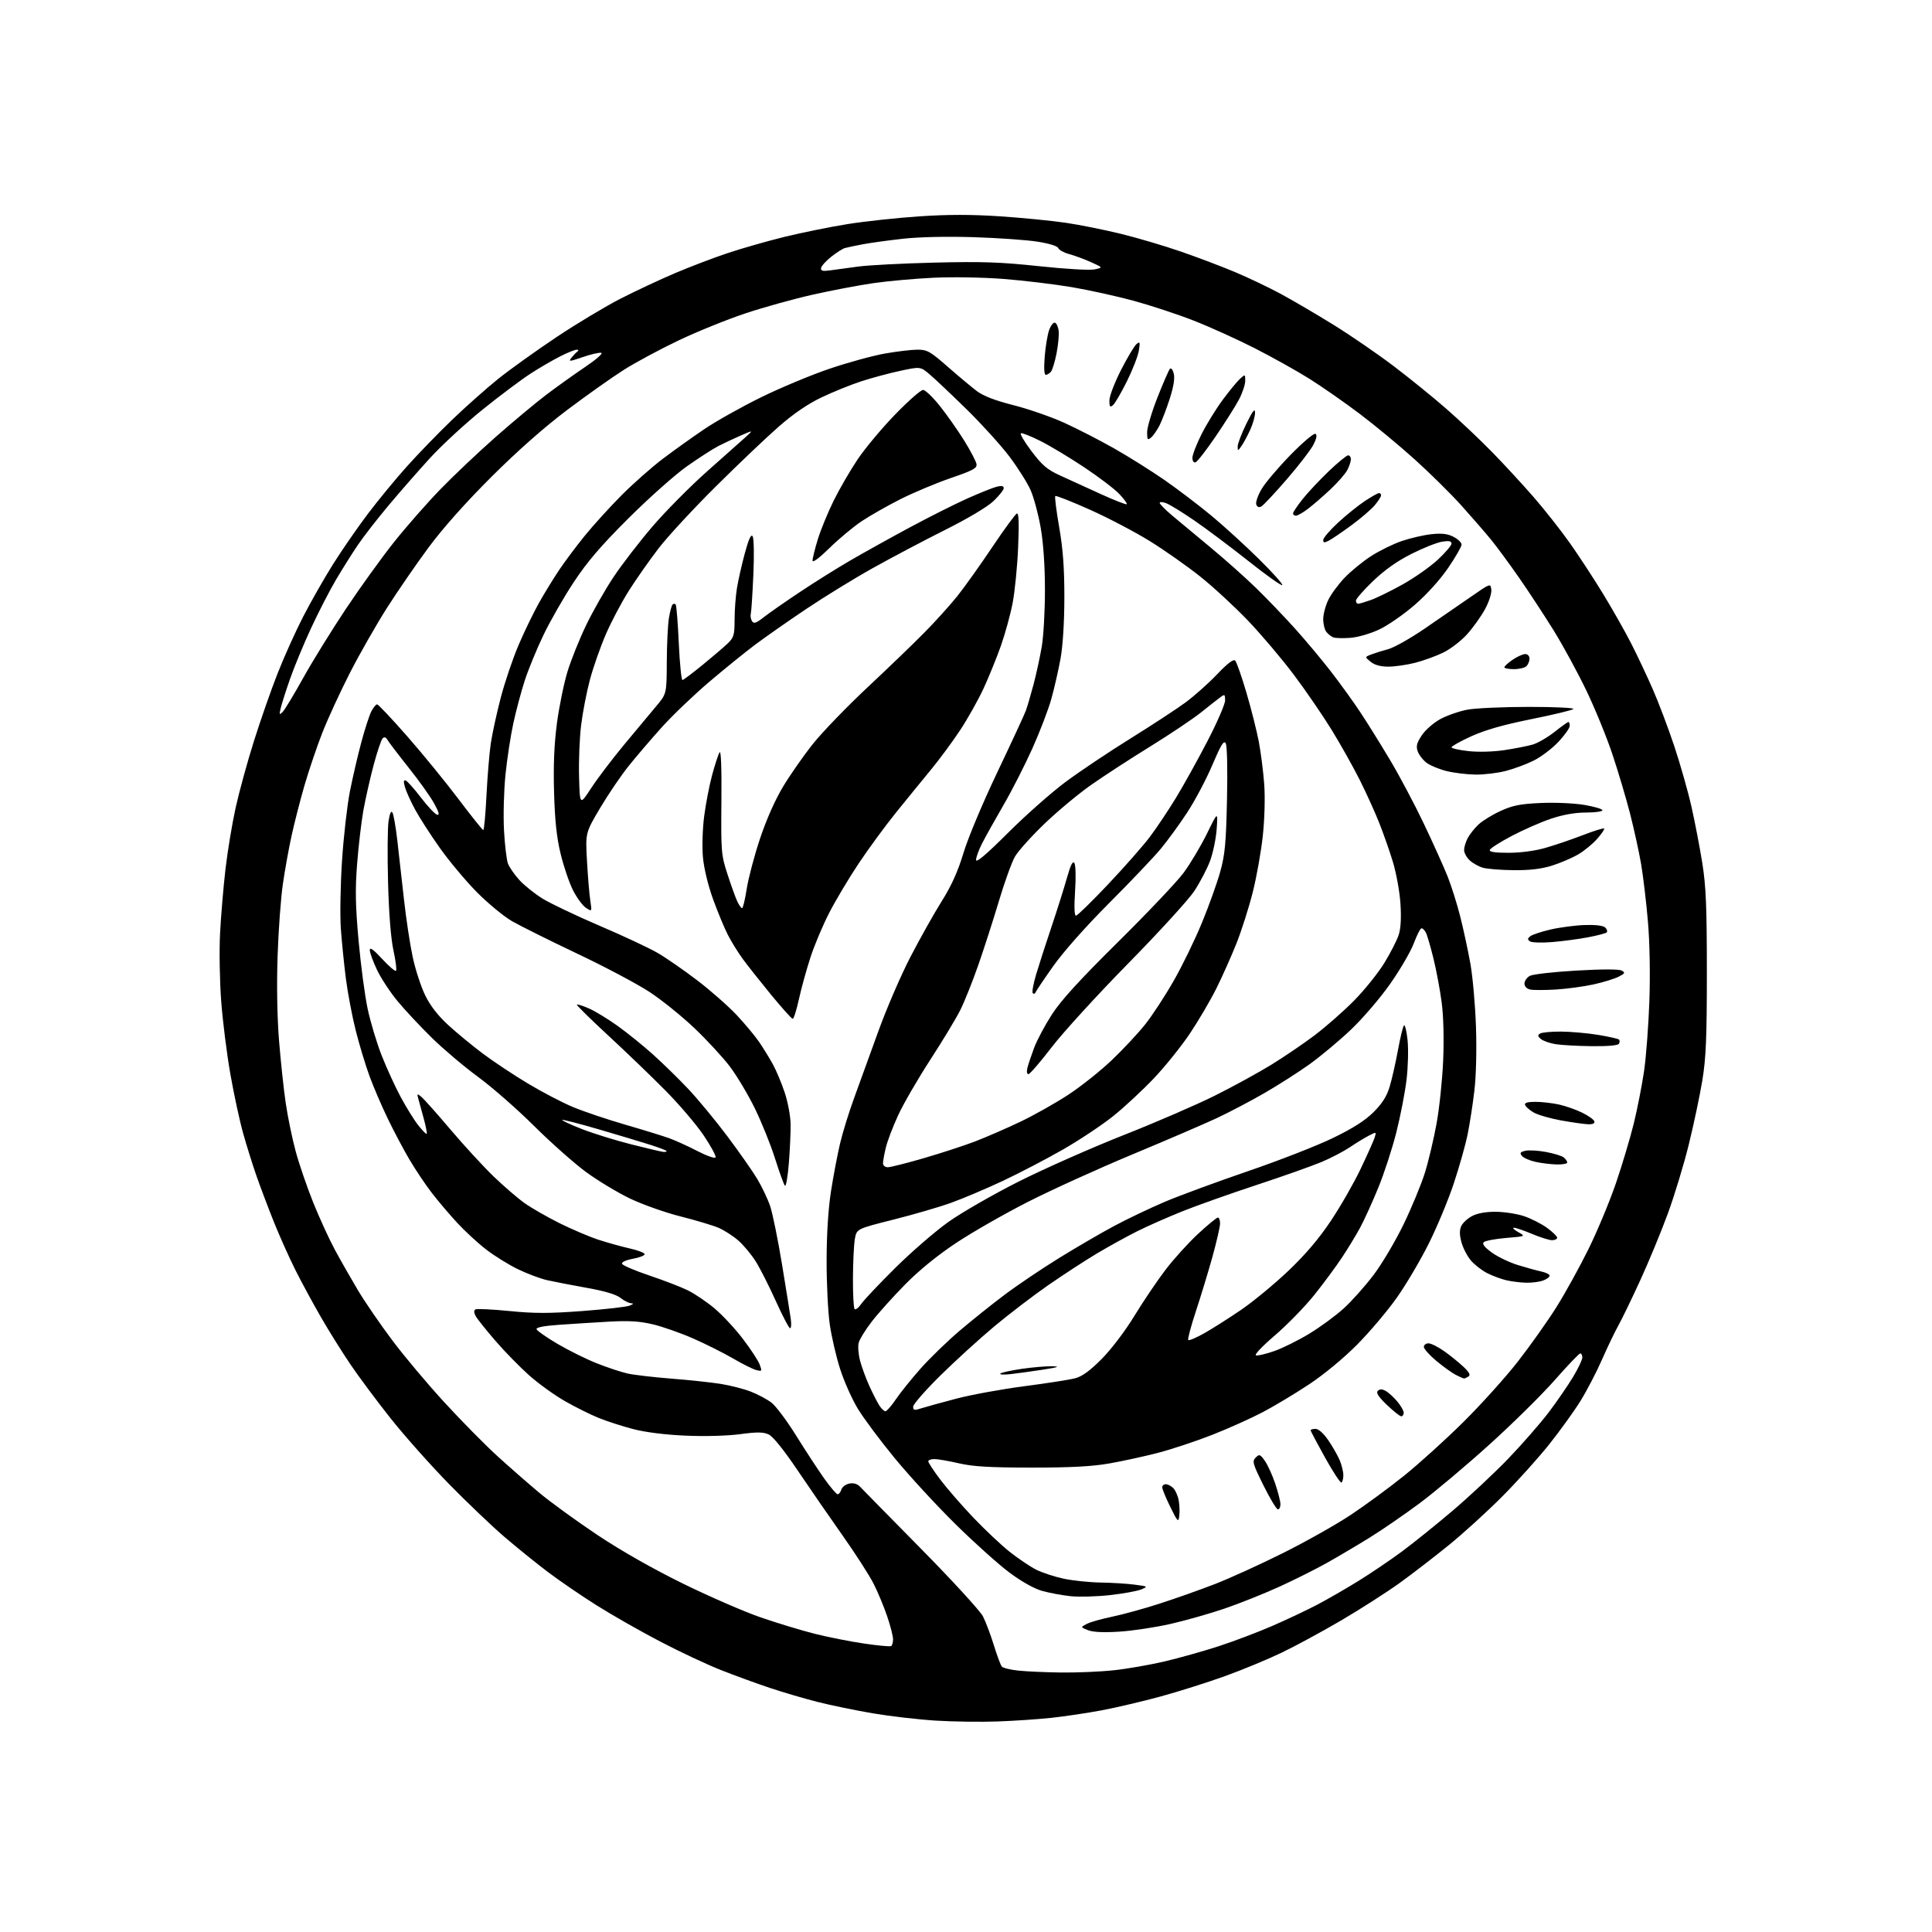 <?xml version="1.0" encoding="UTF-8" standalone="no"?>
<svg 
  version="1.1" 
  xmlns="http://www.w3.org/2000/svg" 
  xmlns:xlink="http://www.w3.org/1999/xlink" 
  xmlns:svg="http://www.w3.org/2000/svg"
  xmlns:rdf="http://www.w3.org/1999/02/22-rdf-syntax-ns#"
  xmlns:cc="http://creativecommons.org/ns#"
  xmlns:dc="http://purl.org/dc/elements/1.1/"
  viewBox="0 0 768 768"
  width="768"
  height="768"
>
<style>svg {background-color: white; }</style>"
<path stroke="none" fill="black" fill-rule="evenodd" d="M396.50,684.31C389.90,684.55 378.86,684.40 371.96,683.97C365.06,683.54 353.83,682.24 347.01,681.08C340.18,679.92 330.30,677.89 325.05,676.56C319.80,675.23 311.23,672.71 306.00,670.96C300.77,669.22 292.00,666.01 286.50,663.84C281.00,661.67 270.15,656.58 262.40,652.52C254.64,648.47 243.34,642.03 237.28,638.22C231.22,634.41 222.49,628.44 217.88,624.96C213.27,621.48 205.45,615.16 200.50,610.92C195.55,606.68 185.62,597.20 178.43,589.86C171.24,582.51 160.89,570.88 155.42,564.00C149.96,557.12 142.74,547.45 139.39,542.50C136.03,537.55 130.72,529.05 127.59,523.61C124.45,518.17 119.88,509.74 117.44,504.88C115.00,500.02 111.15,491.42 108.88,485.77C106.62,480.12 103.51,471.90 101.97,467.49C100.43,463.09 98.03,455.44 96.65,450.49C95.26,445.55 92.98,434.98 91.58,427.00C90.17,419.02 88.53,405.98 87.93,398.00C87.33,390.02 87.12,377.88 87.48,371.00C87.83,364.12 88.80,352.65 89.63,345.50C90.46,338.35 92.29,327.32 93.69,321.00C95.09,314.68 98.36,302.75 100.97,294.50C103.57,286.25 107.79,274.18 110.35,267.69C112.90,261.19 117.46,251.06 120.48,245.19C123.50,239.31 128.84,229.94 132.34,224.36C135.84,218.79 142.04,209.82 146.10,204.43C150.17,199.04 157.15,190.55 161.61,185.57C166.07,180.58 174.17,172.22 179.61,166.98C185.05,161.75 193.32,154.40 198.00,150.64C202.68,146.89 213.11,139.42 221.18,134.03C229.25,128.65 240.73,121.76 246.68,118.72C252.63,115.68 262.34,111.13 268.26,108.61C274.18,106.09 283.63,102.49 289.26,100.61C294.89,98.73 305.12,95.81 312.00,94.12C318.88,92.44 330.12,90.17 337.00,89.07C343.88,87.97 356.70,86.59 365.50,86.00C376.85,85.24 386.15,85.24 397.50,85.99C406.30,86.58 418.05,87.73 423.60,88.55C429.16,89.37 439.06,91.35 445.60,92.96C452.15,94.56 462.90,97.74 469.50,100.03C476.10,102.31 485.77,105.98 491.00,108.18C496.23,110.38 504.32,114.24 509.00,116.76C513.67,119.27 523.12,124.81 530.00,129.06C536.88,133.32 547.67,140.73 554.00,145.53C560.33,150.33 569.77,157.99 575.00,162.56C580.23,167.12 588.37,174.83 593.11,179.68C597.85,184.53 605.27,192.58 609.61,197.56C613.95,202.55 620.42,210.76 624.00,215.81C627.58,220.87 633.59,230.06 637.36,236.25C641.13,242.44 646.16,251.32 648.53,256.00C650.91,260.68 654.72,268.76 657.00,273.97C659.29,279.18 663.11,289.31 665.51,296.47C667.90,303.64 671.00,314.54 672.39,320.70C673.78,326.86 675.72,336.98 676.71,343.20C678.16,352.34 678.50,360.61 678.50,386.50C678.50,412.62 678.17,420.52 676.70,429.50C675.70,435.55 673.28,447.02 671.31,455.00C669.35,462.98 665.58,475.36 662.95,482.52C660.32,489.68 655.42,501.54 652.06,508.86C648.70,516.19 644.79,524.28 643.35,526.85C641.92,529.41 638.97,535.55 636.80,540.50C634.63,545.45 630.78,552.84 628.25,556.92C625.71,561.01 620.13,568.75 615.84,574.14C611.55,579.52 603.20,588.81 597.27,594.77C591.35,600.74 581.77,609.46 576.00,614.15C570.23,618.84 561.36,625.67 556.30,629.32C551.23,632.96 540.88,639.59 533.30,644.05C525.71,648.50 515.00,654.31 509.50,656.95C504.00,659.59 493.88,663.79 487.00,666.27C480.12,668.75 468.65,672.38 461.50,674.34C454.35,676.29 443.77,678.78 438.00,679.87C432.23,680.95 423.23,682.30 418.00,682.86C412.77,683.42 403.10,684.08 396.50,684.31zM421.79,664.85C428.00,664.93 437.45,664.53 442.79,663.95C448.13,663.38 457.23,661.79 463.00,660.43C468.77,659.07 478.45,656.35 484.50,654.38C490.55,652.41 500.23,648.74 506.00,646.22C511.77,643.71 519.79,639.91 523.81,637.79C527.83,635.67 535.13,631.46 540.03,628.43C544.93,625.40 552.67,620.16 557.22,616.80C561.77,613.43 570.90,606.09 577.50,600.48C584.10,594.87 594.04,585.57 599.59,579.80C605.13,574.03 612.36,565.75 615.65,561.41C618.94,557.06 623.28,550.74 625.31,547.37C627.34,544.00 629.00,540.51 629.00,539.62C629.00,538.73 628.63,538.00 628.18,538.00C627.73,538.00 623.22,542.72 618.15,548.48C613.09,554.25 601.42,565.78 592.22,574.09C583.03,582.41 570.55,592.91 564.50,597.43C558.45,601.94 549.45,608.14 544.50,611.20C539.55,614.26 531.90,618.79 527.50,621.26C523.10,623.73 514.55,628.01 508.50,630.77C502.45,633.52 492.67,637.43 486.78,639.44C480.88,641.45 471.20,644.20 465.28,645.54C459.35,646.89 450.23,648.27 445.00,648.60C438.67,649.01 434.50,648.81 432.50,648.02C429.50,646.84 429.50,646.84 432.00,645.53C433.38,644.81 437.93,643.52 442.11,642.66C446.30,641.80 454.84,639.45 461.10,637.42C467.36,635.40 477.21,631.91 482.99,629.67C488.77,627.43 500.93,621.90 510.00,617.37C519.08,612.84 531.23,606.00 537.00,602.16C542.77,598.32 552.35,591.29 558.27,586.52C564.19,581.75 574.79,572.15 581.82,565.17C588.85,558.20 598.57,547.41 603.41,541.19C608.26,534.97 615.12,525.29 618.65,519.69C622.18,514.08 627.94,503.65 631.46,496.50C634.98,489.35 639.88,477.58 642.36,470.34C644.83,463.10 648.02,452.43 649.45,446.62C650.87,440.82 652.71,431.44 653.54,425.78C654.36,420.13 655.31,407.62 655.65,398.00C656.02,387.46 655.80,374.93 655.09,366.50C654.44,358.80 653.21,348.45 652.37,343.50C651.52,338.55 649.54,329.51 647.97,323.40C646.40,317.30 643.25,306.72 640.98,299.90C638.71,293.08 634.04,281.65 630.60,274.50C627.16,267.35 621.33,256.62 617.63,250.65C613.94,244.69 607.73,235.24 603.85,229.65C599.97,224.07 594.94,217.25 592.69,214.50C590.44,211.75 585.20,205.71 581.05,201.08C576.90,196.46 568.55,188.20 562.50,182.74C556.45,177.27 546.55,169.07 540.50,164.50C534.45,159.94 525.45,153.67 520.50,150.56C515.55,147.45 505.77,142.00 498.78,138.43C491.78,134.87 480.87,129.93 474.55,127.46C468.22,124.98 457.52,121.45 450.77,119.60C444.02,117.76 432.88,115.30 426.00,114.14C419.12,112.98 406.98,111.52 399.00,110.89C390.78,110.25 378.65,110.04 371.00,110.41C363.57,110.76 352.77,111.74 347.00,112.58C341.23,113.42 330.43,115.48 323.00,117.15C315.57,118.82 303.60,122.15 296.39,124.54C289.18,126.94 277.23,131.77 269.84,135.28C262.46,138.79 252.61,144.08 247.96,147.04C243.30,149.99 233.20,157.14 225.50,162.94C216.46,169.74 205.81,179.14 195.43,189.48C185.23,199.64 176.10,209.89 170.46,217.50C165.57,224.10 158.13,234.90 153.92,241.50C149.71,248.10 143.08,259.72 139.18,267.31C135.29,274.91 130.31,285.72 128.11,291.33C125.92,296.95 122.72,306.40 121.00,312.33C119.29,318.27 116.99,327.24 115.89,332.27C114.79,337.29 113.24,345.93 112.44,351.45C111.63,356.98 110.69,369.82 110.35,380.00C109.96,391.39 110.17,404.26 110.91,413.50C111.57,421.75 112.77,433.00 113.58,438.50C114.39,444.00 116.17,452.63 117.54,457.69C118.91,462.74 122.04,471.87 124.49,477.98C126.95,484.09 130.83,492.56 133.11,496.79C135.40,501.03 139.56,508.32 142.35,513.00C145.14,517.67 151.33,526.67 156.09,533.00C160.85,539.33 170.14,550.38 176.75,557.56C183.35,564.75 192.74,574.27 197.62,578.73C202.51,583.18 210.10,589.83 214.50,593.50C218.90,597.18 229.25,604.68 237.50,610.19C246.91,616.46 259.59,623.67 271.50,629.51C281.95,634.64 295.81,640.67 302.31,642.91C308.80,645.16 318.48,648.09 323.81,649.44C329.14,650.78 338.00,652.54 343.50,653.34C349.00,654.15 353.84,654.60 354.25,654.34C354.66,654.09 355.00,652.86 355.00,651.62C355.00,650.37 353.94,646.23 352.64,642.43C351.35,638.62 348.92,632.80 347.24,629.50C345.57,626.20 340.07,617.65 335.02,610.50C329.97,603.35 321.88,591.64 317.05,584.47C311.46,576.19 307.26,570.99 305.53,570.20C303.39,569.22 300.93,569.20 294.15,570.11C289.03,570.79 280.20,571.03 272.50,570.69C264.45,570.34 256.55,569.35 251.76,568.10C247.50,566.99 241.32,565.00 238.03,563.67C234.73,562.34 228.67,559.32 224.55,556.96C220.43,554.61 214.04,550.00 210.35,546.72C206.66,543.44 200.60,537.24 196.88,532.93C193.16,528.62 189.64,524.20 189.06,523.11C188.37,521.83 188.34,520.91 188.97,520.52C189.51,520.18 195.58,520.47 202.47,521.15C212.46,522.15 218.34,522.14 231.55,521.15C240.66,520.46 249.10,519.50 250.30,519.01C251.80,518.41 251.99,518.11 250.88,518.06C250.00,518.03 248.08,517.07 246.63,515.92C244.88,514.55 240.37,513.20 233.24,511.94C227.33,510.88 220.25,509.51 217.50,508.89C214.75,508.26 209.52,506.30 205.88,504.53C202.23,502.76 196.58,499.26 193.31,496.74C190.05,494.23 184.85,489.45 181.77,486.12C178.69,482.79 174.10,477.38 171.57,474.09C169.04,470.80 165.04,464.82 162.68,460.80C160.32,456.79 156.44,449.45 154.06,444.50C151.68,439.55 148.45,432.04 146.90,427.81C145.34,423.58 142.89,415.48 141.45,409.81C140.01,404.14 138.23,394.77 137.49,389.00C136.76,383.23 135.85,374.23 135.48,369.00C135.12,363.77 135.33,351.68 135.96,342.12C136.58,332.55 138.00,320.18 139.09,314.62C140.19,309.05 142.24,300.23 143.64,295.02C145.04,289.80 146.83,284.29 147.62,282.77C148.41,281.25 149.44,280.00 149.91,280.00C150.37,280.00 155.79,285.74 161.93,292.75C168.08,299.76 177.25,310.99 182.30,317.70C187.36,324.41 191.77,329.92 192.10,329.95C192.43,329.98 193.00,323.81 193.38,316.25C193.76,308.69 194.53,299.35 195.10,295.50C195.67,291.65 197.46,283.44 199.08,277.25C200.70,271.06 203.91,261.61 206.21,256.25C208.51,250.89 212.17,243.35 214.34,239.50C216.51,235.65 220.11,229.80 222.32,226.50C224.54,223.20 229.08,217.13 232.43,213.00C235.77,208.88 242.32,201.66 247.00,196.95C251.68,192.25 259.10,185.68 263.50,182.36C267.90,179.04 275.32,173.73 280.00,170.57C284.68,167.41 294.80,161.73 302.50,157.95C310.20,154.16 322.49,149.04 329.80,146.56C337.12,144.08 347.02,141.37 351.80,140.53C356.59,139.69 362.41,139.00 364.74,139.00C368.56,139.00 369.77,139.68 376.74,145.79C381.01,149.53 386.22,153.89 388.32,155.47C390.92,157.42 395.59,159.22 402.82,161.05C408.70,162.54 417.70,165.65 422.84,167.97C427.98,170.29 436.98,174.91 442.84,178.23C448.70,181.55 457.77,187.25 463.00,190.88C468.23,194.52 476.55,200.85 481.50,204.95C486.45,209.05 494.96,216.82 500.42,222.20C505.88,227.59 510.07,232.27 509.73,232.61C509.39,232.94 503.35,228.65 496.31,223.06C489.26,217.48 479.61,210.23 474.85,206.97C470.09,203.70 465.03,200.58 463.60,200.04C462.17,199.49 461.00,199.43 461.00,199.90C461.00,200.37 463.14,202.56 465.75,204.76C468.36,206.97 475.23,212.68 481.00,217.45C486.77,222.22 495.05,229.58 499.38,233.81C503.71,238.04 510.70,245.32 514.90,250.00C519.10,254.68 525.49,262.32 529.11,267.00C532.73,271.68 537.93,278.88 540.66,283.00C543.40,287.12 548.73,295.68 552.50,302.00C556.28,308.32 562.37,319.80 566.03,327.50C569.70,335.20 573.94,344.62 575.46,348.43C576.97,352.24 579.24,359.44 580.49,364.43C581.75,369.42 583.55,377.77 584.49,383.00C585.43,388.23 586.43,399.52 586.72,408.11C587.04,417.30 586.78,427.76 586.09,433.56C585.46,438.98 584.24,446.80 583.40,450.95C582.56,455.10 580.08,463.87 577.90,470.44C575.72,477.01 571.23,487.81 567.91,494.44C564.59,501.08 558.87,510.75 555.19,515.95C551.51,521.15 544.45,529.49 539.50,534.49C534.20,539.84 526.39,546.31 520.50,550.22C515.00,553.87 506.68,558.88 502.00,561.34C497.32,563.80 488.25,567.87 481.83,570.39C475.41,572.91 465.73,576.12 460.33,577.52C454.92,578.93 446.23,580.82 441.00,581.74C434.10,582.95 425.62,583.40 410.00,583.39C393.42,583.38 386.83,582.99 381.18,581.69C377.16,580.76 372.77,580.00 371.43,580.00C370.10,580.00 369.00,580.41 369.00,580.90C369.00,581.40 371.12,584.63 373.72,588.08C376.31,591.53 382.22,598.34 386.85,603.20C391.48,608.06 398.01,614.22 401.38,616.89C404.75,619.55 409.46,622.73 411.86,623.94C414.25,625.16 419.20,626.78 422.86,627.56C426.51,628.33 433.10,629.02 437.50,629.08C441.90,629.15 447.98,629.52 451.00,629.92C456.37,630.62 456.43,630.66 453.67,631.82C452.12,632.47 446.52,633.49 441.23,634.08C435.95,634.67 428.89,634.86 425.56,634.51C422.23,634.16 417.17,633.22 414.33,632.43C411.14,631.54 406.16,628.76 401.33,625.17C397.02,621.97 387.36,613.30 379.86,605.92C372.37,598.54 361.49,586.73 355.69,579.68C349.89,572.63 343.27,563.75 340.98,559.96C338.68,556.17 335.53,549.09 333.97,544.23C332.41,539.37 330.55,531.37 329.84,526.45C329.13,521.53 328.57,510.07 328.59,501.00C328.61,490.52 329.25,480.49 330.34,473.50C331.28,467.45 332.91,458.90 333.95,454.50C335.00,450.10 337.50,442.00 339.52,436.50C341.54,431.00 345.85,419.13 349.09,410.12C352.33,401.11 358.12,387.69 361.96,380.30C365.80,372.90 371.39,362.95 374.39,358.18C378.25,352.03 380.77,346.44 383.02,339.00C384.80,333.09 390.67,319.10 396.44,307.00C402.07,295.18 407.18,284.15 407.79,282.50C408.39,280.85 409.78,276.12 410.87,272.00C411.96,267.88 413.42,261.12 414.12,257.00C414.82,252.88 415.39,242.75 415.38,234.50C415.38,225.00 414.76,215.94 413.69,209.79C412.77,204.45 410.95,197.70 409.66,194.79C408.37,191.88 404.57,185.88 401.23,181.45C397.88,177.02 390.27,168.62 384.32,162.79C378.37,156.96 371.79,150.73 369.69,148.94C365.88,145.69 365.88,145.69 357.87,147.41C353.47,148.35 346.47,150.24 342.31,151.59C338.16,152.95 331.07,155.82 326.57,157.97C321.11,160.57 315.45,164.44 309.56,169.59C304.70,173.84 293.43,184.55 284.52,193.41C275.60,202.26 265.37,213.32 261.78,218.00C258.19,222.68 252.88,230.24 249.99,234.81C247.09,239.39 242.95,247.22 240.80,252.22C238.64,257.23 235.81,265.30 234.51,270.16C233.21,275.02 231.63,283.16 231.01,288.25C230.38,293.34 230.01,302.61 230.19,308.85C230.50,320.19 230.50,320.19 234.96,313.35C237.41,309.58 243.26,301.86 247.96,296.19C252.66,290.52 258.41,283.62 260.75,280.85C265.00,275.83 265.00,275.83 265.06,263.17C265.09,256.20 265.47,248.36 265.90,245.74C266.33,243.12 266.98,240.69 267.34,240.32C267.70,239.96 268.26,239.93 268.58,240.25C268.90,240.57 269.46,247.51 269.83,255.67C270.20,263.82 270.87,270.42 271.31,270.33C271.76,270.23 275.34,267.53 279.27,264.33C283.20,261.12 287.67,257.30 289.21,255.83C291.73,253.41 292.00,252.49 292.01,246.33C292.01,242.57 292.43,236.93 292.95,233.78C293.46,230.64 294.87,224.41 296.08,219.94C297.60,214.30 298.55,212.23 299.18,213.16C299.69,213.91 299.82,220.61 299.47,228.50C299.13,236.20 298.67,243.18 298.45,244.00C298.23,244.82 298.44,246.13 298.93,246.91C299.65,248.05 300.54,247.75 303.66,245.31C305.77,243.66 312.23,239.16 318.00,235.32C323.77,231.47 332.77,225.84 338.00,222.80C343.23,219.76 353.80,213.88 361.50,209.74C369.20,205.59 379.55,200.39 384.50,198.17C389.45,195.96 394.74,193.84 396.25,193.46C398.16,192.99 399.00,193.17 399.00,194.05C399.00,194.74 397.17,197.05 394.92,199.19C392.49,201.51 384.76,206.11 375.67,210.66C367.33,214.84 354.43,221.65 347.00,225.80C339.57,229.94 327.65,237.27 320.50,242.07C313.35,246.87 304.28,253.21 300.35,256.15C296.41,259.09 288.18,265.75 282.05,270.95C275.92,276.16 267.40,284.30 263.12,289.05C258.84,293.80 252.86,300.79 249.82,304.59C246.78,308.39 241.69,315.91 238.50,321.29C232.71,331.08 232.71,331.08 233.34,342.29C233.68,348.46 234.27,355.52 234.65,357.98C235.33,362.46 235.33,362.46 232.91,360.87C231.59,359.99 229.28,356.85 227.78,353.89C226.28,350.93 224.08,344.45 222.88,339.50C221.28,332.95 220.57,326.29 220.25,315.00C219.94,304.22 220.29,295.85 221.39,287.50C222.27,280.90 224.15,271.68 225.58,267.00C227.01,262.32 230.35,254.00 233.01,248.50C235.66,243.00 240.52,234.45 243.81,229.50C247.09,224.55 254.07,215.49 259.30,209.37C264.54,203.25 274.35,193.35 281.09,187.37C287.84,181.39 294.74,175.25 296.43,173.72C299.50,170.94 299.50,170.94 294.50,173.11C291.75,174.31 287.70,176.21 285.50,177.34C283.30,178.48 277.68,182.11 273.00,185.41C268.32,188.72 257.93,197.96 249.90,205.96C238.93,216.89 233.51,223.20 228.11,231.37C224.15,237.35 218.72,246.83 216.03,252.44C213.34,258.05 209.99,266.21 208.58,270.57C207.17,274.93 205.13,282.55 204.06,287.50C202.98,292.45 201.57,301.68 200.93,308.00C200.29,314.32 200.03,324.27 200.35,330.10C200.67,335.93 201.38,341.87 201.92,343.30C202.47,344.73 204.49,347.65 206.43,349.79C208.36,351.93 212.55,355.28 215.72,357.24C218.90,359.19 229.13,364.06 238.45,368.05C247.77,372.03 258.12,376.88 261.45,378.82C264.78,380.75 271.86,385.66 277.20,389.73C282.53,393.81 289.58,400.01 292.86,403.51C296.14,407.02 300.15,411.83 301.76,414.19C303.38,416.56 305.82,420.52 307.19,423.00C308.56,425.48 310.69,430.56 311.93,434.30C313.18,438.04 314.23,443.66 314.28,446.80C314.33,449.93 314.01,456.93 313.58,462.35C313.15,467.77 312.45,471.82 312.02,471.35C311.59,470.88 309.82,466.00 308.08,460.50C306.35,455.00 302.71,446.00 300.01,440.50C297.31,435.00 292.83,427.52 290.07,423.88C287.30,420.24 281.00,413.42 276.07,408.73C271.13,404.03 263.14,397.58 258.30,394.39C253.46,391.20 240.50,384.32 229.50,379.11C218.50,373.89 206.80,368.06 203.50,366.16C200.20,364.25 193.90,359.04 189.50,354.59C185.10,350.13 178.48,342.21 174.78,336.99C171.09,331.77 166.66,324.89 164.95,321.70C163.24,318.52 161.44,314.55 160.97,312.89C160.35,310.72 160.43,309.98 161.26,310.25C161.90,310.47 164.64,313.54 167.34,317.07C170.05,320.61 172.93,323.66 173.75,323.85C174.83,324.10 174.51,322.88 172.56,319.35C171.10,316.68 166.54,310.29 162.44,305.15C158.34,300.00 154.57,295.05 154.05,294.15C153.43,293.04 152.79,292.83 152.10,293.51C151.54,294.07 149.92,298.88 148.50,304.20C147.09,309.52 145.26,317.62 144.44,322.19C143.63,326.76 142.51,336.30 141.96,343.39C141.16,353.58 141.29,359.99 142.54,373.89C143.41,383.58 145.03,395.77 146.14,401.00C147.25,406.23 149.75,414.55 151.69,419.50C153.64,424.45 157.03,431.88 159.24,436.00C161.45,440.12 164.60,445.21 166.25,447.30C167.89,449.38 169.41,450.93 169.61,450.72C169.82,450.52 169.32,447.91 168.52,444.93C167.71,441.94 166.74,438.38 166.35,437.00C165.70,434.67 165.78,434.60 167.48,436.00C168.49,436.82 173.70,442.68 179.06,449.00C184.42,455.32 192.11,463.69 196.15,467.59C200.19,471.49 205.75,476.28 208.50,478.24C211.25,480.19 217.55,483.81 222.50,486.27C227.45,488.73 234.43,491.69 238.00,492.85C241.57,494.01 247.11,495.55 250.30,496.27C253.49,496.98 256.17,498.00 256.25,498.53C256.33,499.07 254.26,499.89 251.65,500.37C248.88,500.87 247.06,501.70 247.27,502.37C247.47,502.99 252.33,505.08 258.07,507.01C263.80,508.94 270.70,511.59 273.38,512.91C276.07,514.23 280.81,517.42 283.92,520.01C287.03,522.60 292.11,528.04 295.22,532.11C298.33,536.17 301.36,540.79 301.96,542.36C302.98,545.08 302.91,545.19 300.66,544.63C299.35,544.30 295.20,542.24 291.45,540.04C287.69,537.85 280.52,534.25 275.52,532.06C270.51,529.86 263.29,527.33 259.46,526.43C254.20,525.19 249.93,524.93 242.00,525.38C236.22,525.71 227.32,526.27 222.21,526.63C216.12,527.06 213.05,527.66 213.28,528.39C213.48,529.00 217.21,531.61 221.57,534.18C225.93,536.75 232.94,540.23 237.15,541.90C241.35,543.58 246.89,545.41 249.45,545.99C252.01,546.56 259.82,547.47 266.80,548.02C273.79,548.56 282.65,549.51 286.50,550.12C290.35,550.74 295.75,552.13 298.50,553.20C301.25,554.28 304.93,556.24 306.67,557.57C308.42,558.90 312.85,564.82 316.52,570.74C320.20,576.66 325.21,584.31 327.65,587.75C330.10,591.19 332.50,594.00 332.98,594.00C333.47,594.00 334.14,593.15 334.46,592.11C334.79,591.07 336.23,590.00 337.65,589.73C339.32,589.41 340.81,589.85 341.87,590.98C342.76,591.93 353.69,603.05 366.13,615.67C378.58,628.30 389.67,640.40 390.76,642.56C391.86,644.73 393.80,649.88 395.07,654.00C396.35,658.12 397.77,661.95 398.24,662.49C398.70,663.04 401.65,663.76 404.79,664.09C407.93,664.43 415.58,664.77 421.79,664.85zM468.78,602.59C468.43,605.29 468.17,605.03 465.20,599.00C463.44,595.42 462.00,591.94 462.00,591.25C462.00,590.56 462.64,590.00 463.43,590.00C464.21,590.00 465.55,590.69 466.39,591.53C467.23,592.37 468.20,594.55 468.54,596.37C468.88,598.19 468.99,600.99 468.78,602.59zM507.99,600.00C507.44,600.00 504.86,595.73 502.27,590.51C497.96,581.82 497.69,580.88 499.15,579.42C500.61,577.96 500.92,578.07 502.79,580.70C503.92,582.29 505.77,586.36 506.92,589.76C508.06,593.16 509.00,596.85 509.00,597.97C509.00,599.09 508.55,600.00 507.99,600.00zM533.25,589.33C532.84,589.57 529.91,585.13 526.75,579.45C523.59,573.77 521.00,568.87 521.00,568.56C521.00,568.25 521.88,568.00 522.95,568.00C524.14,568.00 526.12,569.76 528.01,572.51C529.71,574.99 531.76,578.58 532.56,580.48C533.35,582.38 534.00,585.05 534.00,586.41C534.00,587.77 533.66,589.08 533.25,589.33zM557.02,563.00C556.48,563.00 553.92,560.97 551.33,558.49C547.95,555.25 546.93,553.67 547.70,552.90C548.47,552.13 549.36,552.12 550.78,552.88C551.88,553.47 553.96,555.35 555.39,557.05C556.83,558.76 558.00,560.79 558.00,561.58C558.00,562.36 557.56,563.00 557.02,563.00zM351.98,561.00C352.49,561.00 354.35,558.86 356.12,556.25C357.89,553.64 362.30,548.15 365.92,544.06C369.54,539.98 376.50,533.23 381.39,529.06C386.27,524.90 394.37,518.42 399.39,514.66C404.40,510.89 414.12,504.34 421.00,500.09C427.88,495.84 437.77,490.08 443.00,487.29C448.23,484.49 457.23,480.21 463.00,477.75C468.77,475.30 483.62,469.83 496.00,465.59C508.38,461.36 523.62,455.41 529.87,452.37C537.89,448.48 542.66,445.43 546.05,442.05C549.51,438.58 551.29,435.76 552.43,431.91C553.31,428.97 554.77,422.51 555.69,417.54C556.60,412.57 557.68,408.11 558.09,407.64C558.49,407.17 559.13,409.75 559.52,413.37C559.91,416.99 559.73,424.12 559.12,429.23C558.51,434.33 556.67,443.78 555.04,450.24C553.40,456.70 550.17,466.60 547.85,472.24C545.54,477.88 542.31,484.98 540.68,488.00C539.04,491.02 535.76,496.43 533.38,500.00C531.01,503.57 526.07,510.25 522.40,514.83C518.73,519.41 511.71,526.61 506.80,530.83C501.56,535.33 498.46,538.62 499.31,538.80C500.11,538.97 503.40,538.17 506.62,537.04C509.85,535.91 516.02,532.85 520.34,530.24C524.66,527.63 530.84,523.11 534.06,520.20C537.29,517.28 542.68,511.24 546.05,506.77C549.42,502.31 554.79,493.22 558.00,486.57C561.21,479.93 564.99,470.77 566.41,466.22C567.83,461.67 569.91,452.89 571.04,446.72C572.17,440.55 573.36,429.20 573.68,421.50C574.04,412.95 573.81,404.00 573.09,398.50C572.45,393.55 570.97,385.68 569.82,381.00C568.66,376.32 567.32,371.71 566.82,370.75C566.33,369.79 565.55,369.00 565.09,369.00C564.62,369.00 563.24,371.69 562.01,374.98C560.78,378.26 556.51,385.58 552.52,391.24C548.48,396.97 541.52,405.06 536.80,409.51C532.14,413.91 524.77,420.05 520.42,423.16C516.06,426.27 508.00,431.42 502.50,434.59C497.00,437.76 488.45,442.25 483.50,444.56C478.55,446.86 463.48,453.35 450.00,458.96C436.52,464.58 417.92,473.03 408.65,477.75C399.38,482.46 386.55,489.79 380.15,494.04C372.62,499.03 365.41,504.91 359.77,510.63C354.97,515.51 349.00,522.15 346.51,525.39C344.01,528.63 341.68,532.43 341.33,533.83C340.98,535.23 341.23,538.43 341.90,540.94C342.56,543.45 344.23,547.98 345.61,551.00C346.98,554.02 348.77,557.51 349.58,558.75C350.39,559.99 351.46,561.00 351.98,561.00zM366.25,559.82C368.04,559.25 374.32,557.51 380.21,555.97C386.10,554.42 398.25,552.21 407.21,551.04C416.17,549.88 425.27,548.45 427.44,547.87C430.22,547.13 433.35,544.84 437.99,540.16C441.80,536.31 447.29,529.07 450.99,523.00C454.51,517.23 460.08,508.99 463.36,504.70C466.63,500.41 472.45,493.99 476.28,490.45C480.11,486.90 483.64,484.00 484.12,484.00C484.60,484.00 485.00,485.05 485.00,486.33C485.00,487.61 483.63,493.57 481.97,499.58C480.30,505.58 477.32,515.37 475.36,521.31C473.40,527.26 472.04,532.38 472.35,532.68C472.66,532.99 475.52,531.78 478.70,529.99C481.89,528.20 488.46,524.02 493.31,520.72C498.16,517.41 506.61,510.43 512.09,505.22C518.91,498.74 524.26,492.45 529.01,485.34C532.84,479.62 538.16,470.34 540.84,464.72C543.52,459.10 546.05,453.45 546.45,452.18C547.17,449.88 547.14,449.87 544.14,451.43C542.47,452.29 539.10,454.35 536.66,456.00C534.21,457.65 529.13,460.30 525.36,461.90C521.58,463.49 509.95,467.61 499.50,471.05C489.05,474.50 475.77,479.20 470.00,481.52C464.23,483.83 456.12,487.41 452.00,489.47C447.88,491.54 440.68,495.51 436.00,498.30C431.32,501.10 422.64,506.75 416.70,510.87C410.76,514.99 401.09,522.38 395.20,527.30C389.32,532.22 379.66,541.02 373.75,546.85C367.84,552.69 363.00,558.23 363.00,559.16C363.00,560.63 363.45,560.72 366.25,559.82zM582.00,547.98C581.73,547.98 580.21,547.32 578.64,546.50C577.07,545.68 573.59,543.16 570.89,540.91C568.20,538.66 566.00,536.18 566.00,535.41C566.00,534.63 566.83,534.00 567.85,534.00C568.87,534.00 571.68,535.41 574.10,537.13C576.52,538.84 579.96,541.63 581.75,543.32C584.09,545.53 584.65,546.61 583.75,547.18C583.06,547.61 582.27,547.97 582.00,547.98zM401.66,546.24C399.00,546.53 397.20,546.43 397.66,546.01C398.12,545.59 402.01,544.74 406.29,544.12C410.58,543.50 415.98,543.05 418.29,543.11C421.55,543.20 420.70,543.51 414.50,544.47C410.10,545.15 404.32,545.95 401.66,546.24zM314.08,528.00C313.64,528.00 311.10,523.16 308.43,517.25C305.76,511.34 302.18,504.25 300.46,501.50C298.74,498.75 295.62,494.99 293.52,493.15C291.42,491.31 287.86,489.02 285.60,488.06C283.35,487.10 276.55,485.07 270.50,483.54C264.45,482.02 255.45,478.83 250.50,476.47C245.55,474.10 237.68,469.35 233.00,465.93C228.32,462.50 219.02,454.25 212.32,447.60C205.63,440.94 195.62,432.18 190.09,428.12C184.56,424.07 176.31,417.09 171.74,412.62C167.18,408.16 161.02,401.58 158.07,398.01C155.11,394.44 151.41,388.82 149.85,385.51C148.28,382.21 147.00,378.68 147.00,377.68C147.00,376.40 148.45,377.43 151.90,381.18C154.60,384.11 157.08,386.23 157.42,385.90C157.76,385.57 157.31,381.97 156.42,377.90C155.39,373.20 154.60,363.33 154.26,350.88C153.97,340.10 154.06,329.11 154.45,326.47C154.92,323.34 155.46,322.13 155.99,322.99C156.45,323.72 157.31,328.63 157.92,333.91C158.53,339.18 159.72,349.80 160.58,357.50C161.43,365.20 163.00,375.55 164.07,380.50C165.13,385.45 167.37,392.29 169.04,395.70C171.08,399.86 174.12,403.77 178.29,407.58C181.70,410.70 187.88,415.78 192.00,418.87C196.12,421.96 204.09,427.25 209.71,430.63C215.32,434.01 223.42,438.25 227.71,440.04C231.99,441.83 241.35,444.99 248.50,447.06C255.65,449.13 263.52,451.56 266.00,452.45C268.48,453.35 273.51,455.63 277.19,457.54C280.87,459.44 284.14,460.59 284.44,460.09C284.75,459.60 282.64,455.68 279.75,451.38C276.86,447.09 270.00,439.03 264.50,433.48C259.00,427.92 248.74,418.06 241.71,411.56C234.68,405.06 229.10,399.57 229.32,399.35C229.54,399.13 231.69,399.81 234.11,400.87C236.52,401.92 241.65,405.04 245.50,407.80C249.35,410.56 255.68,415.67 259.56,419.16C263.45,422.65 269.75,428.80 273.56,432.84C277.38,436.88 284.32,445.28 289.00,451.50C293.68,457.73 299.05,465.39 300.95,468.53C302.84,471.68 305.19,476.59 306.15,479.46C307.12,482.32 309.24,492.73 310.86,502.58C312.48,512.44 314.04,522.19 314.34,524.25C314.63,526.31 314.52,528.00 314.08,528.00zM342.37,518.31C343.43,516.76 349.52,510.32 355.90,504.00C362.28,497.68 371.77,489.46 377.00,485.74C382.23,482.02 394.82,474.79 405.00,469.66C415.18,464.54 433.96,456.23 446.74,451.19C459.53,446.14 475.89,439.06 483.11,435.44C490.33,431.83 500.34,426.34 505.37,423.25C510.39,420.16 518.10,414.92 522.50,411.61C526.90,408.29 533.91,402.14 538.09,397.94C542.26,393.73 547.72,386.96 550.23,382.90C552.73,378.83 555.34,373.73 556.02,371.57C556.85,368.99 557.07,364.71 556.69,359.07C556.37,354.36 555.01,346.90 553.66,342.50C552.32,338.10 549.82,331.01 548.12,326.75C546.42,322.49 542.97,314.92 540.46,309.92C537.95,304.93 533.01,296.12 529.48,290.35C525.95,284.59 519.14,274.65 514.35,268.27C509.56,261.89 501.33,252.18 496.07,246.68C490.81,241.18 482.29,233.32 477.14,229.21C471.99,225.10 462.98,218.76 457.11,215.12C451.24,211.48 440.49,205.84 433.21,202.59C425.94,199.34 419.76,196.90 419.49,197.18C419.21,197.46 419.91,203.04 421.05,209.59C422.56,218.31 423.11,225.79 423.10,237.50C423.09,247.33 422.50,256.70 421.58,261.80C420.75,266.37 419.11,273.57 417.93,277.80C416.75,282.04 413.34,290.94 410.35,297.59C407.36,304.24 402.20,314.36 398.87,320.09C395.55,325.81 391.74,332.62 390.42,335.22C389.09,337.81 388.00,340.79 388.00,341.83C388.00,343.14 392.01,339.73 400.75,331.02C407.76,324.03 418.09,314.90 423.71,310.74C429.32,306.58 440.88,298.84 449.40,293.55C457.92,288.25 467.72,281.84 471.19,279.29C474.66,276.74 480.31,271.72 483.74,268.12C488.00,263.66 490.31,261.91 491.00,262.60C491.57,263.17 493.59,268.93 495.49,275.40C497.40,281.88 499.60,290.62 500.40,294.84C501.19,299.05 502.15,306.55 502.53,311.50C502.93,316.79 502.72,325.23 502.01,332.00C501.35,338.32 499.54,348.51 498.00,354.63C496.46,360.75 493.52,369.97 491.47,375.13C489.41,380.28 485.81,388.35 483.46,393.05C481.11,397.75 476.41,405.74 473.03,410.80C469.64,415.86 463.22,423.86 458.76,428.57C454.30,433.28 447.02,440.05 442.58,443.62C438.13,447.19 429.10,453.20 422.50,456.98C415.90,460.76 405.10,466.39 398.50,469.49C391.90,472.58 382.68,476.49 378.00,478.16C373.32,479.84 362.98,482.85 355.02,484.85C340.53,488.50 340.53,488.50 339.82,492.50C339.43,494.70 339.09,501.71 339.06,508.08C339.03,514.45 339.32,519.99 339.72,520.39C340.12,520.79 341.31,519.85 342.37,518.31zM606.68,509.90C604.38,509.84 600.81,509.40 598.73,508.91C596.66,508.42 593.23,507.14 591.11,506.06C588.99,504.97 586.08,502.70 584.65,501.00C583.22,499.30 581.55,496.05 580.94,493.79C580.16,490.90 580.14,488.98 580.87,487.38C581.45,486.12 583.40,484.32 585.21,483.38C587.31,482.28 590.70,481.67 594.61,481.70C597.97,481.73 603.00,482.50 605.79,483.43C608.58,484.36 612.69,486.44 614.93,488.06C617.17,489.69 619.00,491.46 619.00,492.01C619.00,492.55 618.09,493.00 616.97,493.00C615.85,493.00 612.27,491.88 609.00,490.50C605.73,489.12 602.48,488.02 601.78,488.04C601.08,488.06 601.85,488.84 603.50,489.77C606.50,491.46 606.50,491.46 598.66,492.11C594.35,492.48 590.37,493.23 589.80,493.80C589.10,494.50 590.13,495.81 593.05,497.92C595.40,499.63 600.07,501.86 603.41,502.89C606.76,503.92 610.96,505.07 612.75,505.46C614.54,505.84 616.00,506.58 616.00,507.10C616.00,507.62 614.85,508.49 613.43,509.02C612.02,509.56 608.99,509.95 606.68,509.90zM352.91,464.00C353.96,464.00 360.37,462.39 367.16,460.41C373.95,458.44 383.10,455.46 387.50,453.78C391.90,452.10 400.00,448.58 405.50,445.96C411.00,443.34 419.65,438.47 424.72,435.14C429.80,431.80 437.60,425.59 442.05,421.33C446.51,417.07 452.46,410.70 455.26,407.18C458.06,403.65 463.15,395.87 466.57,389.87C470.00,383.87 475.06,373.46 477.82,366.73C480.59,360.00 483.85,350.90 485.07,346.50C486.94,339.78 487.37,335.19 487.75,317.84C488.01,305.79 487.81,296.47 487.25,295.49C486.50,294.15 485.39,295.96 481.90,304.15C479.48,309.84 474.99,318.32 471.92,323.00C468.86,327.68 464.08,334.22 461.31,337.55C458.54,340.87 449.33,350.55 440.85,359.05C431.63,368.28 422.73,378.32 418.72,383.99C415.02,389.21 411.84,393.94 411.64,394.49C411.44,395.05 410.95,395.20 410.55,394.83C410.16,394.47 410.76,391.09 411.88,387.33C413.00,383.58 415.74,375.10 417.96,368.50C420.18,361.90 422.94,353.16 424.09,349.09C425.59,343.79 426.44,342.08 427.09,343.09C427.60,343.87 427.72,348.84 427.36,354.25C426.95,360.49 427.07,364.00 427.71,364.00C428.26,364.00 434.01,358.39 440.50,351.52C446.98,344.66 454.45,336.18 457.09,332.67C459.73,329.16 464.40,322.18 467.46,317.16C470.52,312.13 476.17,301.96 480.01,294.55C483.86,287.14 487.00,279.88 487.00,278.41C487.00,276.00 486.83,275.88 485.15,277.13C484.13,277.88 480.64,280.62 477.40,283.22C474.15,285.81 465.09,291.88 457.26,296.72C449.43,301.55 438.85,308.43 433.76,312.00C428.67,315.57 420.29,322.55 415.15,327.50C410.01,332.44 404.75,338.29 403.47,340.50C402.20,342.70 399.32,350.65 397.08,358.18C394.84,365.70 391.14,377.17 388.87,383.68C386.60,390.18 383.39,398.20 381.74,401.50C380.10,404.80 374.72,413.70 369.79,421.29C364.87,428.87 359.13,438.77 357.05,443.29C354.96,447.80 352.75,453.61 352.13,456.19C351.51,458.77 351.00,461.59 351.00,462.44C351.00,463.31 351.85,464.00 352.91,464.00zM618.75,462.89C616.41,462.83 612.63,462.37 610.34,461.85C608.05,461.34 605.65,460.28 605.00,459.50C604.05,458.35 604.29,457.96 606.28,457.47C607.63,457.13 611.33,457.33 614.50,457.92C617.68,458.50 620.89,459.49 621.64,460.11C622.39,460.74 623.00,461.64 623.00,462.12C623.00,462.61 621.09,462.95 618.75,462.89zM263.75,457.91C264.44,457.96 265.00,457.81 265.00,457.58C265.00,457.35 262.19,456.26 258.75,455.16C255.31,454.06 246.06,451.28 238.19,448.98C230.31,446.68 223.69,444.97 223.48,445.19C223.26,445.41 226.79,447.04 231.33,448.82C235.86,450.59 244.73,453.34 251.04,454.93C257.34,456.52 263.06,457.86 263.75,457.91zM631.33,446.91C629.77,446.86 624.92,446.17 620.55,445.39C616.18,444.60 611.26,443.17 609.63,442.22C608.00,441.26 606.47,439.92 606.25,439.24C605.96,438.37 607.20,438.00 610.37,438.00C612.86,438.00 617.06,438.48 619.70,439.06C622.34,439.64 626.50,441.10 628.95,442.31C631.40,443.51 633.57,445.06 633.78,445.75C634.03,446.56 633.17,446.97 631.33,446.91zM408.82,427.00C408.21,427.00 408.05,425.95 408.42,424.46C408.77,423.06 409.97,419.48 411.09,416.50C412.20,413.52 415.37,407.58 418.13,403.29C421.76,397.67 429.07,389.65 444.40,374.49C456.09,362.93 467.82,350.56 470.47,346.99C473.12,343.42 477.28,336.45 479.72,331.50C484.14,322.50 484.14,322.50 483.65,329.50C483.38,333.35 482.19,339.08 481.01,342.24C479.83,345.39 477.00,350.79 474.73,354.24C472.45,357.68 460.63,370.62 448.46,383.00C436.30,395.38 422.63,410.34 418.09,416.25C413.56,422.16 409.38,427.00 408.82,427.00zM632.69,415.87C627.09,415.81 620.63,415.44 618.34,415.07C616.05,414.69 613.44,413.78 612.54,413.03C611.24,411.96 611.17,411.51 612.20,410.85C612.92,410.40 616.65,410.05 620.50,410.07C624.35,410.09 630.98,410.68 635.24,411.37C639.49,412.07 643.25,412.92 643.59,413.25C643.92,413.59 643.90,414.35 643.54,414.93C643.14,415.59 638.96,415.95 632.69,415.87zM315.12,405.00C314.70,405.00 310.80,400.64 306.43,395.32C302.07,390.00 297.00,383.59 295.17,381.07C293.33,378.56 290.70,374.28 289.31,371.57C287.92,368.86 285.28,362.48 283.44,357.41C281.47,351.96 279.82,345.15 279.43,340.78C279.05,336.62 279.27,329.49 279.92,324.45C280.56,319.53 281.98,312.16 283.08,308.09C284.18,304.01 285.51,299.96 286.02,299.09C286.62,298.07 286.89,305.05 286.77,318.50C286.59,338.66 286.69,339.82 289.18,347.50C290.61,351.90 292.35,356.74 293.05,358.25C293.75,359.76 294.62,361.00 294.98,361.00C295.34,361.00 296.18,357.56 296.83,353.35C297.48,349.15 299.85,340.19 302.09,333.45C304.64,325.80 308.10,317.98 311.33,312.62C314.18,307.89 319.53,300.24 323.24,295.60C326.95,290.96 336.62,280.95 344.74,273.34C352.86,265.74 363.06,255.92 367.41,251.51C371.76,247.11 377.66,240.57 380.52,237.00C383.38,233.43 389.64,224.65 394.43,217.50C399.23,210.35 403.63,204.33 404.23,204.12C404.99,203.85 405.13,207.87 404.72,217.62C404.40,225.25 403.40,235.24 402.52,239.81C401.63,244.39 399.53,252.01 397.86,256.75C396.18,261.49 393.09,269.10 390.98,273.67C388.86,278.24 384.68,285.70 381.68,290.24C378.68,294.78 373.44,301.88 370.04,306.00C366.64,310.12 360.41,317.77 356.19,322.99C351.98,328.21 345.34,337.25 341.45,343.07C337.56,348.89 332.27,357.74 329.69,362.74C327.11,367.73 323.71,375.79 322.14,380.66C320.56,385.52 318.50,392.99 317.57,397.25C316.63,401.51 315.53,405.00 315.12,405.00zM618.50,393.35C614.10,393.62 609.49,393.62 608.25,393.35C606.88,393.05 606.00,392.12 606.00,390.97C606.00,389.92 606.97,388.55 608.16,387.91C609.35,387.28 617.66,386.33 626.64,385.82C636.91,385.22 643.58,385.23 644.65,385.82C646.13,386.65 645.97,386.96 643.42,388.26C641.81,389.08 637.35,390.46 633.50,391.31C629.65,392.16 622.90,393.08 618.50,393.35zM617.00,374.49C612.88,374.82 608.92,374.70 608.20,374.21C607.15,373.49 607.16,373.11 608.27,372.19C609.02,371.57 612.68,370.35 616.40,369.49C620.12,368.63 626.25,367.83 630.03,367.71C634.40,367.58 637.35,367.95 638.14,368.74C638.81,369.41 639.06,370.27 638.70,370.64C638.33,371.01 634.98,371.89 631.26,372.59C627.54,373.30 621.12,374.15 617.00,374.49zM601.66,345.91C596.62,345.86 591.14,345.42 589.47,344.94C587.80,344.45 585.44,343.13 584.22,341.99C583.00,340.85 582.00,339.02 582.00,337.91C582.00,336.81 582.63,334.69 583.41,333.20C584.19,331.72 586.10,329.29 587.66,327.81C589.22,326.33 593.19,323.88 596.47,322.38C601.35,320.15 604.28,319.57 612.53,319.20C618.13,318.95 625.81,319.29 629.81,319.97C633.76,320.63 637.00,321.59 637.00,322.09C637.00,322.59 634.04,323.00 630.43,323.00C626.11,323.00 621.36,323.84 616.58,325.44C612.58,326.78 605.55,329.87 600.95,332.29C596.36,334.71 592.43,337.21 592.22,337.85C591.95,338.65 594.20,339.00 599.67,339.00C604.42,339.00 610.17,338.24 614.27,337.06C618.00,336.00 624.68,333.73 629.13,332.01C633.58,330.29 637.43,329.09 637.67,329.34C637.92,329.59 636.68,331.43 634.92,333.43C633.17,335.44 629.75,338.24 627.33,339.65C624.91,341.07 620.20,343.08 616.88,344.12C612.66,345.43 608.04,345.97 601.66,345.91zM586.54,307.91C583.22,307.87 578.09,307.25 575.15,306.54C572.21,305.82 568.61,304.35 567.15,303.27C565.69,302.18 564.09,300.13 563.58,298.71C562.84,296.63 563.15,295.36 565.19,292.30C566.61,290.15 569.86,287.31 572.61,285.82C575.30,284.37 580.17,282.68 583.43,282.09C586.70,281.49 597.70,281.00 607.88,281.00C618.17,281.00 625.98,281.38 625.45,281.85C624.93,282.32 617.35,284.14 608.60,285.90C597.53,288.13 590.32,290.19 584.85,292.69C580.53,294.66 577.00,296.63 577.00,297.06C577.00,297.49 580.04,298.17 583.75,298.58C587.72,299.01 593.59,298.85 598.00,298.19C602.12,297.57 607.17,296.58 609.20,296.00C611.24,295.41 615.16,293.15 617.92,290.97C620.68,288.78 623.18,287.00 623.47,287.00C623.76,287.00 624.00,287.69 624.00,288.54C624.00,289.39 621.99,292.24 619.53,294.86C617.07,297.49 612.68,300.83 609.78,302.29C606.88,303.75 601.82,305.63 598.54,306.47C595.26,307.31 589.86,307.96 586.54,307.91zM112.36,283.00C113.18,282.18 116.86,276.10 120.52,269.50C124.19,262.90 131.84,250.53 137.52,242.00C143.21,233.47 151.80,221.55 156.62,215.50C161.44,209.45 169.69,200.05 174.94,194.62C180.20,189.19 190.12,179.79 197.00,173.73C203.88,167.68 212.88,160.17 217.00,157.04C221.12,153.91 228.10,148.92 232.50,145.95C237.04,142.89 239.85,140.43 238.99,140.25C238.15,140.08 234.84,140.85 231.63,141.96C226.34,143.77 225.91,143.80 227.14,142.23C227.89,141.28 228.95,140.17 229.50,139.77C230.11,139.31 230.01,139.02 229.22,139.02C228.51,139.01 225.59,140.18 222.72,141.63C219.85,143.08 214.57,146.15 210.99,148.46C207.41,150.76 198.86,157.17 191.99,162.69C185.12,168.21 175.64,176.95 170.92,182.11C166.20,187.27 158.74,195.80 154.34,201.06C149.94,206.32 144.51,213.30 142.29,216.58C140.06,219.86 136.14,226.10 133.57,230.44C131.00,234.79 126.49,243.56 123.55,249.92C120.61,256.29 116.88,265.32 115.25,270.00C113.62,274.68 111.97,279.85 111.58,281.50C110.95,284.16 111.04,284.33 112.36,283.00zM601.80,266.00C599.71,266.00 598.00,265.66 598.01,265.25C598.01,264.84 599.50,263.49 601.32,262.25C603.14,261.01 605.38,260.00 606.31,260.00C607.27,260.00 608.00,260.78 608.00,261.80C608.00,262.79 607.46,264.14 606.80,264.80C606.14,265.46 603.89,266.00 601.80,266.00zM551.90,265.00C548.77,265.00 546.44,264.36 544.86,263.08C542.50,261.16 542.50,261.16 545.13,260.15C546.57,259.60 549.62,258.64 551.90,258.03C554.19,257.41 560.66,253.76 566.28,249.92C571.90,246.07 580.10,240.42 584.50,237.37C592.49,231.82 592.50,231.81 592.82,234.40C592.99,235.87 591.91,239.23 590.32,242.16C588.77,245.01 585.57,249.49 583.20,252.12C580.84,254.75 576.56,258.03 573.70,259.42C570.84,260.81 565.82,262.63 562.54,263.47C559.26,264.31 554.47,265.00 551.90,265.00zM536.81,253.55C533.89,253.77 530.83,253.69 530.00,253.37C529.17,253.04 527.94,252.06 527.25,251.19C526.56,250.33 526.00,248.05 526.00,246.12C526.00,244.20 526.90,240.77 528.01,238.49C529.11,236.21 532.04,232.23 534.52,229.64C536.99,227.06 541.73,223.19 545.04,221.05C548.35,218.92 553.85,216.21 557.28,215.05C560.70,213.89 566.00,212.67 569.06,212.35C573.19,211.91 575.45,212.18 577.81,213.40C579.57,214.31 581.00,215.70 581.00,216.48C581.00,217.27 578.62,221.41 575.72,225.68C572.56,230.33 567.23,236.24 562.47,240.37C558.09,244.18 551.71,248.61 548.31,250.21C544.79,251.87 539.83,253.31 536.81,253.55zM539.87,240.00C540.36,240.00 542.61,239.34 544.87,238.54C547.14,237.74 552.85,234.95 557.55,232.33C562.25,229.71 568.55,225.28 571.55,222.49C574.55,219.71 577.00,216.82 577.00,216.08C577.00,215.09 576.02,214.89 573.25,215.33C571.19,215.66 565.70,217.84 561.05,220.19C555.38,223.05 550.36,226.61 545.80,230.99C542.06,234.58 539.00,238.08 539.00,238.76C539.00,239.44 539.39,240.00 539.87,240.00zM329.75,217.84C325.59,221.91 323.00,223.83 323.00,222.83C323.00,221.94 323.95,218.13 325.10,214.36C326.26,210.58 329.11,203.66 331.43,198.96C333.76,194.26 338.07,186.83 341.02,182.46C343.98,178.08 350.65,170.11 355.85,164.75C361.05,159.39 366.03,155.00 366.93,155.00C367.82,155.00 370.87,157.93 373.71,161.51C376.55,165.09 380.89,171.28 383.36,175.26C385.82,179.24 387.99,183.38 388.17,184.46C388.45,186.12 386.93,186.95 378.00,190.02C372.23,192.00 363.23,195.77 358.00,198.40C352.77,201.04 345.80,205.00 342.50,207.21C339.20,209.42 333.46,214.20 329.75,217.84zM528.25,214.90C526.42,215.85 526.00,215.80 526.00,214.64C526.00,213.86 528.63,210.78 531.84,207.81C535.06,204.83 539.86,200.96 542.51,199.20C545.17,197.44 547.72,196.00 548.17,196.00C548.63,196.00 549.00,196.42 549.00,196.92C549.00,197.43 547.86,199.20 546.48,200.85C545.09,202.50 540.92,206.07 537.23,208.79C533.53,211.51 529.49,214.26 528.25,214.90zM515.16,205.00C514.52,205.00 514.00,204.59 514.00,204.09C514.00,203.59 515.74,201.00 517.86,198.34C519.98,195.68 524.67,190.69 528.27,187.25C531.88,183.81 535.32,181.00 535.91,181.00C536.51,181.00 537.00,181.70 537.00,182.55C537.00,183.40 536.37,185.32 535.60,186.81C534.82,188.31 531.79,191.79 528.85,194.55C525.91,197.31 521.88,200.79 519.91,202.29C517.93,203.78 515.79,205.00 515.16,205.00zM501.45,201.29C500.48,201.83 499.78,201.59 499.39,200.57C499.06,199.72 500.00,196.97 501.47,194.46C502.94,191.95 508.13,185.82 513.00,180.84C517.86,175.86 522.33,172.08 522.92,172.45C523.63,172.89 523.36,174.33 522.09,176.80C521.05,178.84 516.31,184.99 511.56,190.48C506.81,195.97 502.26,200.84 501.45,201.29zM447.90,200.43C448.15,200.18 446.82,198.34 444.93,196.36C443.04,194.37 436.77,189.60 431.00,185.76C425.23,181.92 417.42,177.23 413.67,175.34C409.91,173.44 406.39,172.04 405.85,172.22C405.32,172.39 407.20,175.61 410.04,179.36C414.29,184.97 416.28,186.67 421.35,188.99C424.73,190.54 431.99,193.85 437.47,196.35C442.95,198.85 447.64,200.69 447.90,200.43zM475.25,183.78C474.52,184.01 474.00,183.27 474.00,182.00C474.00,180.81 475.62,176.61 477.59,172.67C479.57,168.73 483.37,162.56 486.03,158.96C488.70,155.36 491.80,151.58 492.94,150.56C494.97,148.72 495.00,148.73 495.00,151.38C495.00,152.86 493.89,156.19 492.53,158.78C491.17,161.38 487.00,167.97 483.28,173.44C479.55,178.91 475.94,183.56 475.25,183.78zM493.54,177.25C492.07,179.35 492.00,179.36 492.00,177.45C492.00,176.36 493.54,172.32 495.43,168.48C497.96,163.32 498.86,162.15 498.90,164.00C498.93,165.38 498.08,168.43 497.01,170.78C495.94,173.14 494.38,176.05 493.54,177.25zM457.57,173.94C456.19,175.08 456.00,174.82 456.00,171.81C456.00,169.92 457.86,163.68 460.13,157.94C462.39,152.20 464.62,147.10 465.07,146.61C465.52,146.11 466.20,146.97 466.59,148.51C467.06,150.36 466.52,153.72 465.02,158.40C463.77,162.31 461.94,167.11 460.95,169.07C459.96,171.03 458.44,173.22 457.57,173.94zM442.42,161.06C441.24,162.04 441.00,161.72 441.00,159.18C441.00,157.50 443.08,152.05 445.62,147.08C448.16,142.11 450.93,137.47 451.79,136.77C453.15,135.65 453.26,135.96 452.71,139.38C452.37,141.51 450.23,147.00 447.97,151.57C445.70,156.14 443.21,160.41 442.42,161.06zM415.73,149.00C415.08,149.00 414.92,146.40 415.29,141.75C415.61,137.76 416.40,133.02 417.05,131.20C417.70,129.39 418.74,128.08 419.36,128.28C419.99,128.49 420.65,129.95 420.84,131.54C421.02,133.13 420.64,137.15 419.99,140.47C419.34,143.79 418.35,147.06 417.78,147.75C417.22,148.44 416.30,149.00 415.73,149.00zM329.84,107.50C331.85,107.22 336.88,106.54 341.00,105.98C345.12,105.41 358.85,104.70 371.50,104.39C390.44,103.93 397.79,104.18 413.10,105.82C423.58,106.94 433.18,107.50 435.10,107.09C438.50,106.37 438.50,106.37 433.65,104.20C430.98,103.00 427.09,101.56 425.00,101.00C422.91,100.44 420.97,99.37 420.69,98.62C420.37,97.80 417.06,96.79 412.33,96.05C408.02,95.38 396.62,94.58 387.00,94.28C376.38,93.95 365.37,94.19 359.00,94.90C353.23,95.54 346.02,96.53 343.00,97.10C339.98,97.67 336.75,98.35 335.84,98.61C334.92,98.87 332.47,100.43 330.39,102.09C328.31,103.74 326.51,105.75 326.39,106.55C326.23,107.66 327.02,107.88 329.84,107.50z" />

</svg>